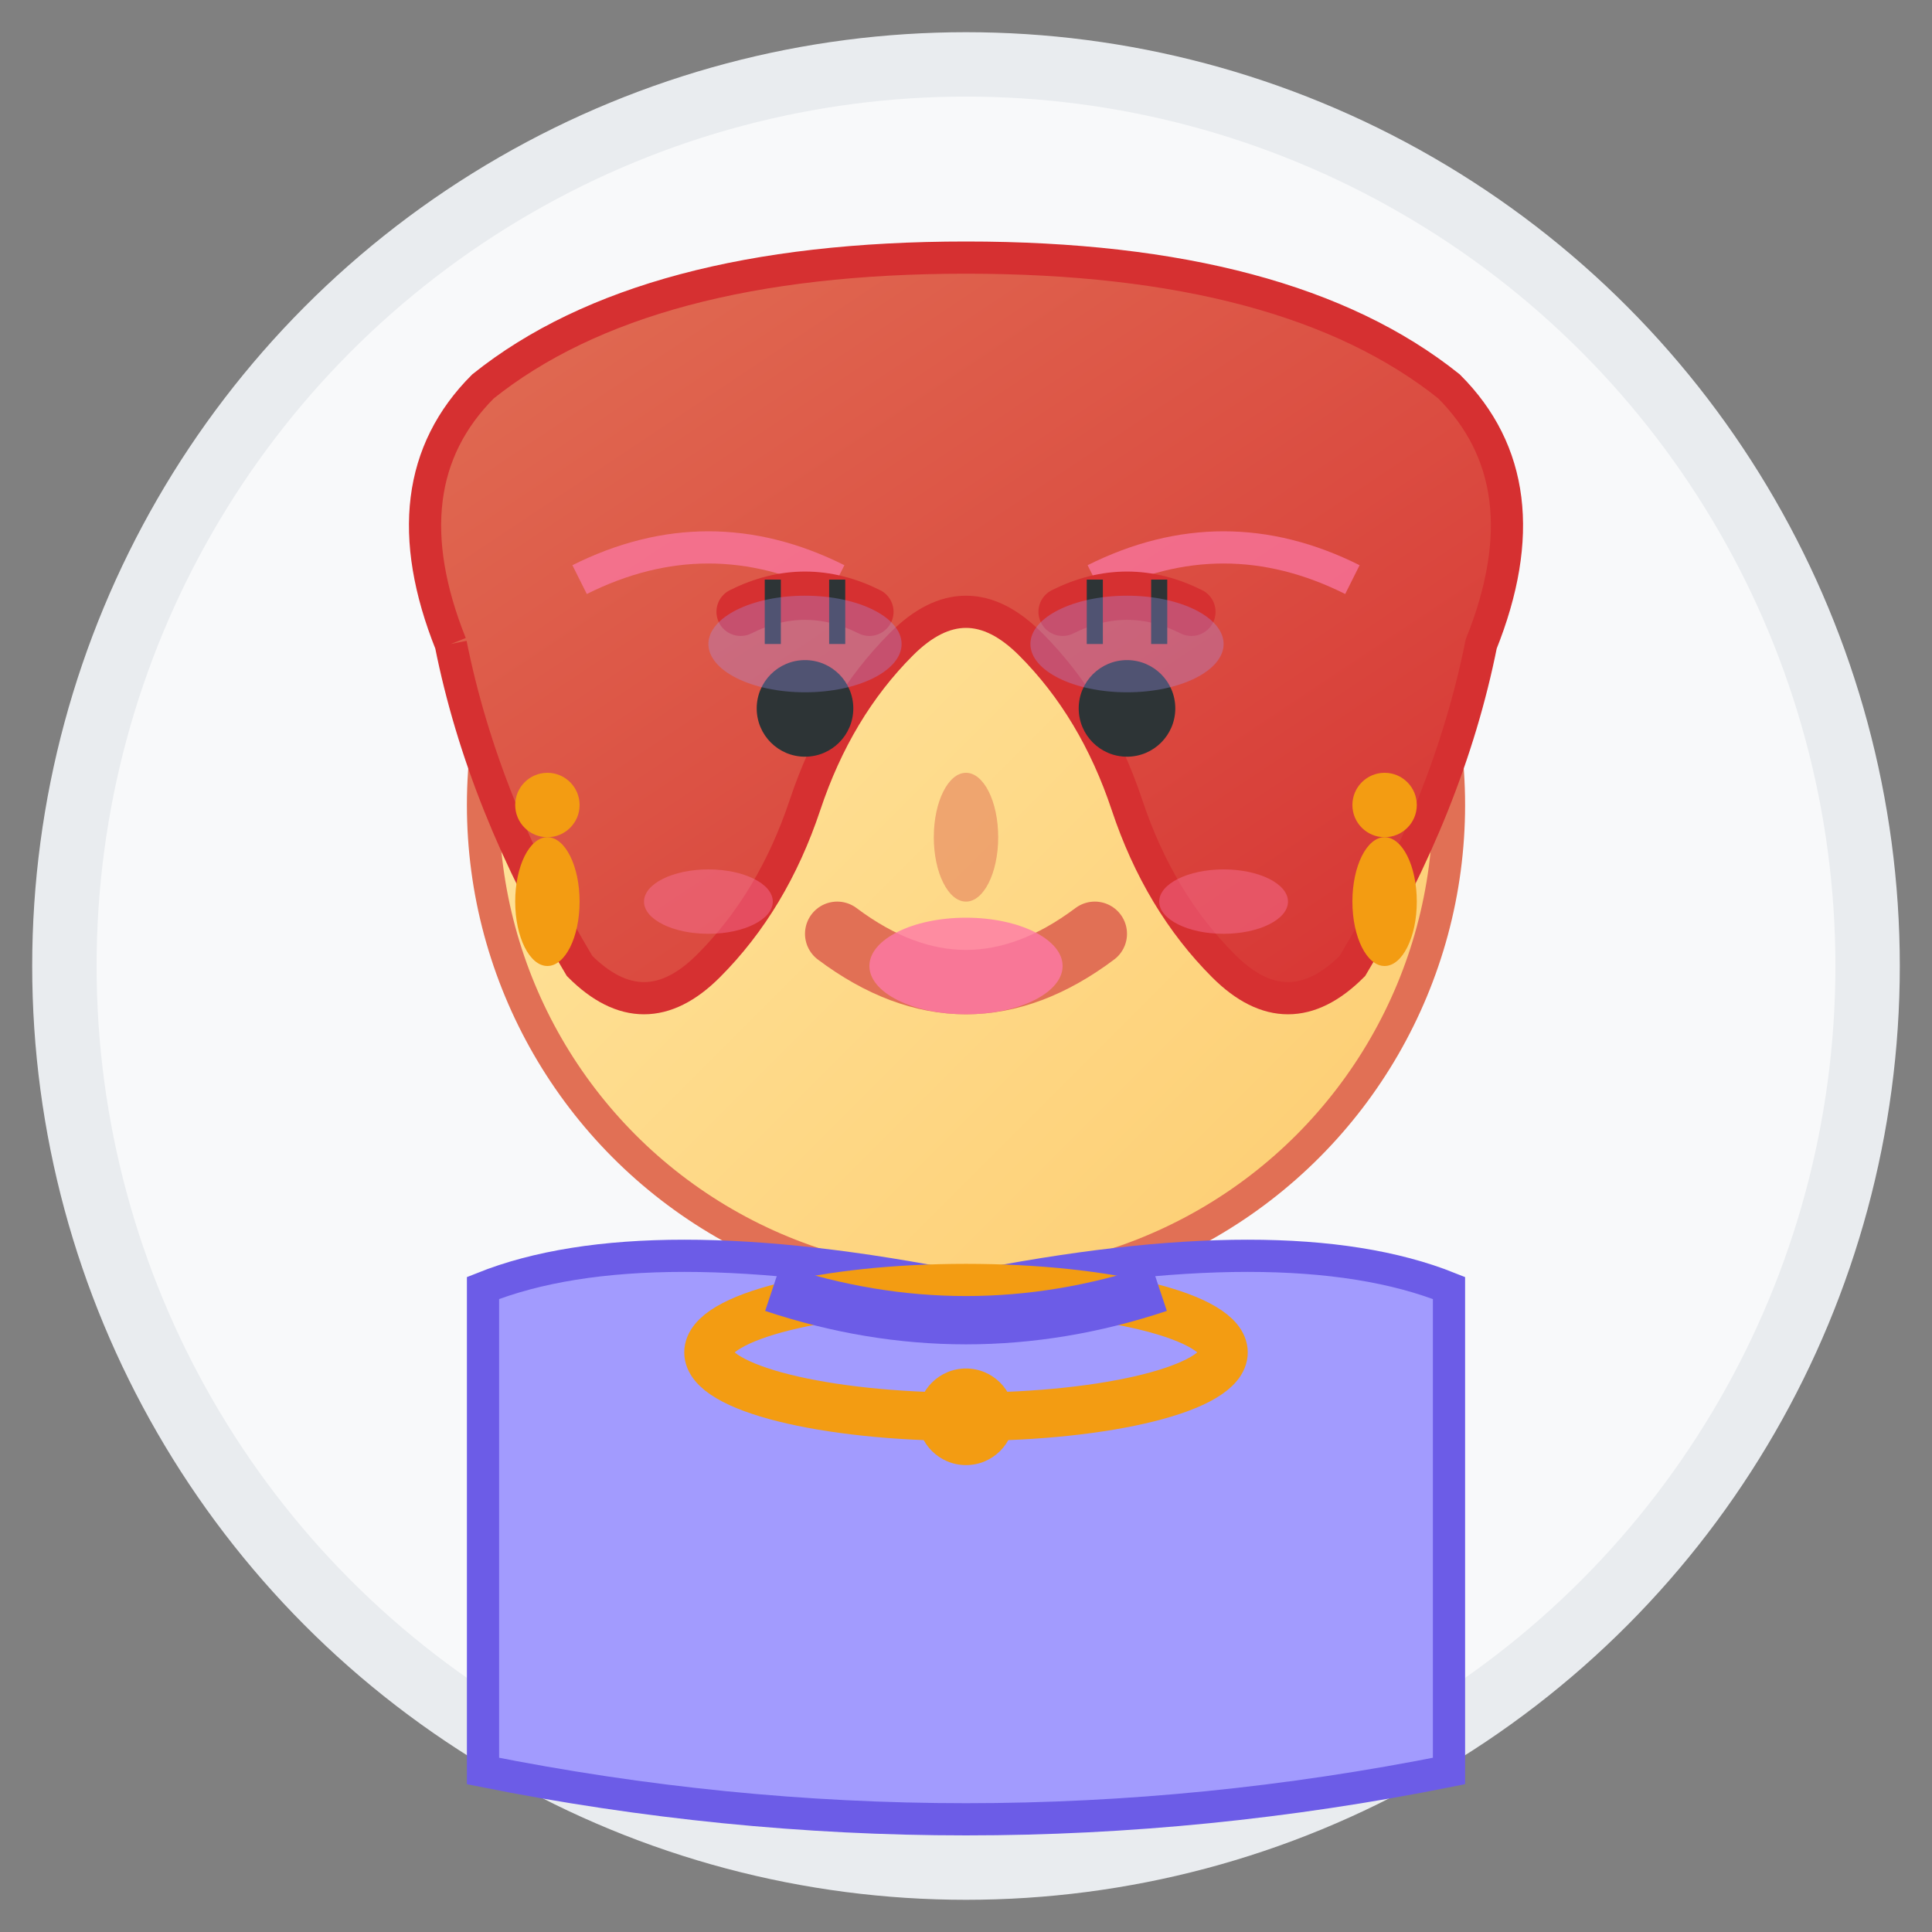<svg width="60" height="60" viewBox="0 0 60 60" fill="none" xmlns="http://www.w3.org/2000/svg">
  <rect x="0" y="0" width="60" height="60" fill="#808080" stroke="none"/>
  <defs>
    <linearGradient id="skinGradient3" x1="0%" y1="0%" x2="100%" y2="100%">
      <stop offset="0%" stop-color="#ffeaa7"/>
      <stop offset="100%" stop-color="#fdcb6e"/>
    </linearGradient>
    
    <linearGradient id="hairGradient3" x1="0%" y1="0%" x2="100%" y2="100%">
      <stop offset="0%" stop-color="#e17055"/>
      <stop offset="100%" stop-color="#d63031"/>
    </linearGradient>
  </defs>
  
  <!-- Background circle -->
  <circle cx="30" cy="30" r="28" fill="#f8f9fa" stroke="#e9ecef" stroke-width="2"/>
  
  <!-- Head -->
  <circle cx="30" cy="25" r="15" fill="url(#skinGradient3)" stroke="#e17055" stroke-width="1"/>
  
  <!-- Hair (shoulder-length) -->
  <path d="M14 20 Q12 15, 15 12 Q20 8, 30 8 Q40 8, 45 12 Q48 15, 46 20 Q45 25, 42 30 Q40 32, 38 30 Q36 28, 35 25 Q34 22, 32 20 Q30 18, 28 20 Q26 22, 25 25 Q24 28, 22 30 Q20 32, 18 30 Q15 25, 14 20" fill="url(#hairGradient3)" stroke="#d63031" stroke-width="1"/>
  
  <!-- Hair layers -->
  <path d="M18 18 Q22 16, 26 18" stroke="#fd79a8" stroke-width="1" opacity="0.7" fill="none"/>
  <path d="M34 18 Q38 16, 42 18" stroke="#fd79a8" stroke-width="1" opacity="0.7" fill="none"/>
  
  <!-- Face features -->
  <circle cx="25" cy="22" r="1.5" fill="#2d3436"/> <!-- Left eye -->
  <circle cx="35" cy="22" r="1.5" fill="#2d3436"/> <!-- Right eye -->
  
  <!-- Eyebrows -->
  <path d="M23 19 Q25 18, 27 19" stroke="#d63031" stroke-width="1.5" stroke-linecap="round"/>
  <path d="M33 19 Q35 18, 37 19" stroke="#d63031" stroke-width="1.5" stroke-linecap="round"/>
  
  <!-- Eyelashes -->
  <path d="M24 20 L24 18" stroke="#2d3436" stroke-width="0.5"/>
  <path d="M26 20 L26 18" stroke="#2d3436" stroke-width="0.5"/>
  <path d="M34 20 L34 18" stroke="#2d3436" stroke-width="0.5"/>
  <path d="M36 20 L36 18" stroke="#2d3436" stroke-width="0.5"/>
  
  <!-- Nose -->
  <ellipse cx="30" cy="26" rx="1" ry="2" fill="#e17055" opacity="0.5"/>
  
  <!-- Smile -->
  <path d="M26 29 Q30 32, 34 29" stroke="#e17055" stroke-width="2" fill="none" stroke-linecap="round"/>
  
  <!-- Lipstick -->
  <ellipse cx="30" cy="30" rx="3" ry="1.5" fill="#fd79a8" opacity="0.8"/>
  
  <!-- Body/Shoulders -->
  <path d="M15 40 Q20 38, 30 40 Q40 38, 45 40 L45 55 Q30 58, 15 55 Z" fill="#a29bfe" stroke="#6c5ce7" stroke-width="1"/>
  
  <!-- Necklace -->
  <ellipse cx="30" cy="42" rx="8" ry="2" fill="none" stroke="#f39c12" stroke-width="1.5"/>
  <circle cx="30" cy="44" r="1.5" fill="#f39c12"/>
  
  <!-- Blouse collar -->
  <path d="M24 40 Q30 42, 36 40" stroke="#6c5ce7" stroke-width="1.5" fill="none"/>
  
  <!-- Earrings -->
  <circle cx="17" cy="25" r="1" fill="#f39c12"/>
  <ellipse cx="17" cy="28" rx="1" ry="2" fill="#f39c12"/>
  <circle cx="43" cy="25" r="1" fill="#f39c12"/>
  <ellipse cx="43" cy="28" rx="1" ry="2" fill="#f39c12"/>
  
  <!-- Subtle makeup -->
  <ellipse cx="22" cy="28" rx="2" ry="1" fill="#fd79a8" opacity="0.4"/>
  <ellipse cx="38" cy="28" rx="2" ry="1" fill="#fd79a8" opacity="0.4"/>
  
  <!-- Eye shadow -->
  <ellipse cx="25" cy="20" rx="3" ry="1.5" fill="#a29bfe" opacity="0.3"/>
  <ellipse cx="35" cy="20" rx="3" ry="1.5" fill="#a29bfe" opacity="0.3"/>
</svg>
